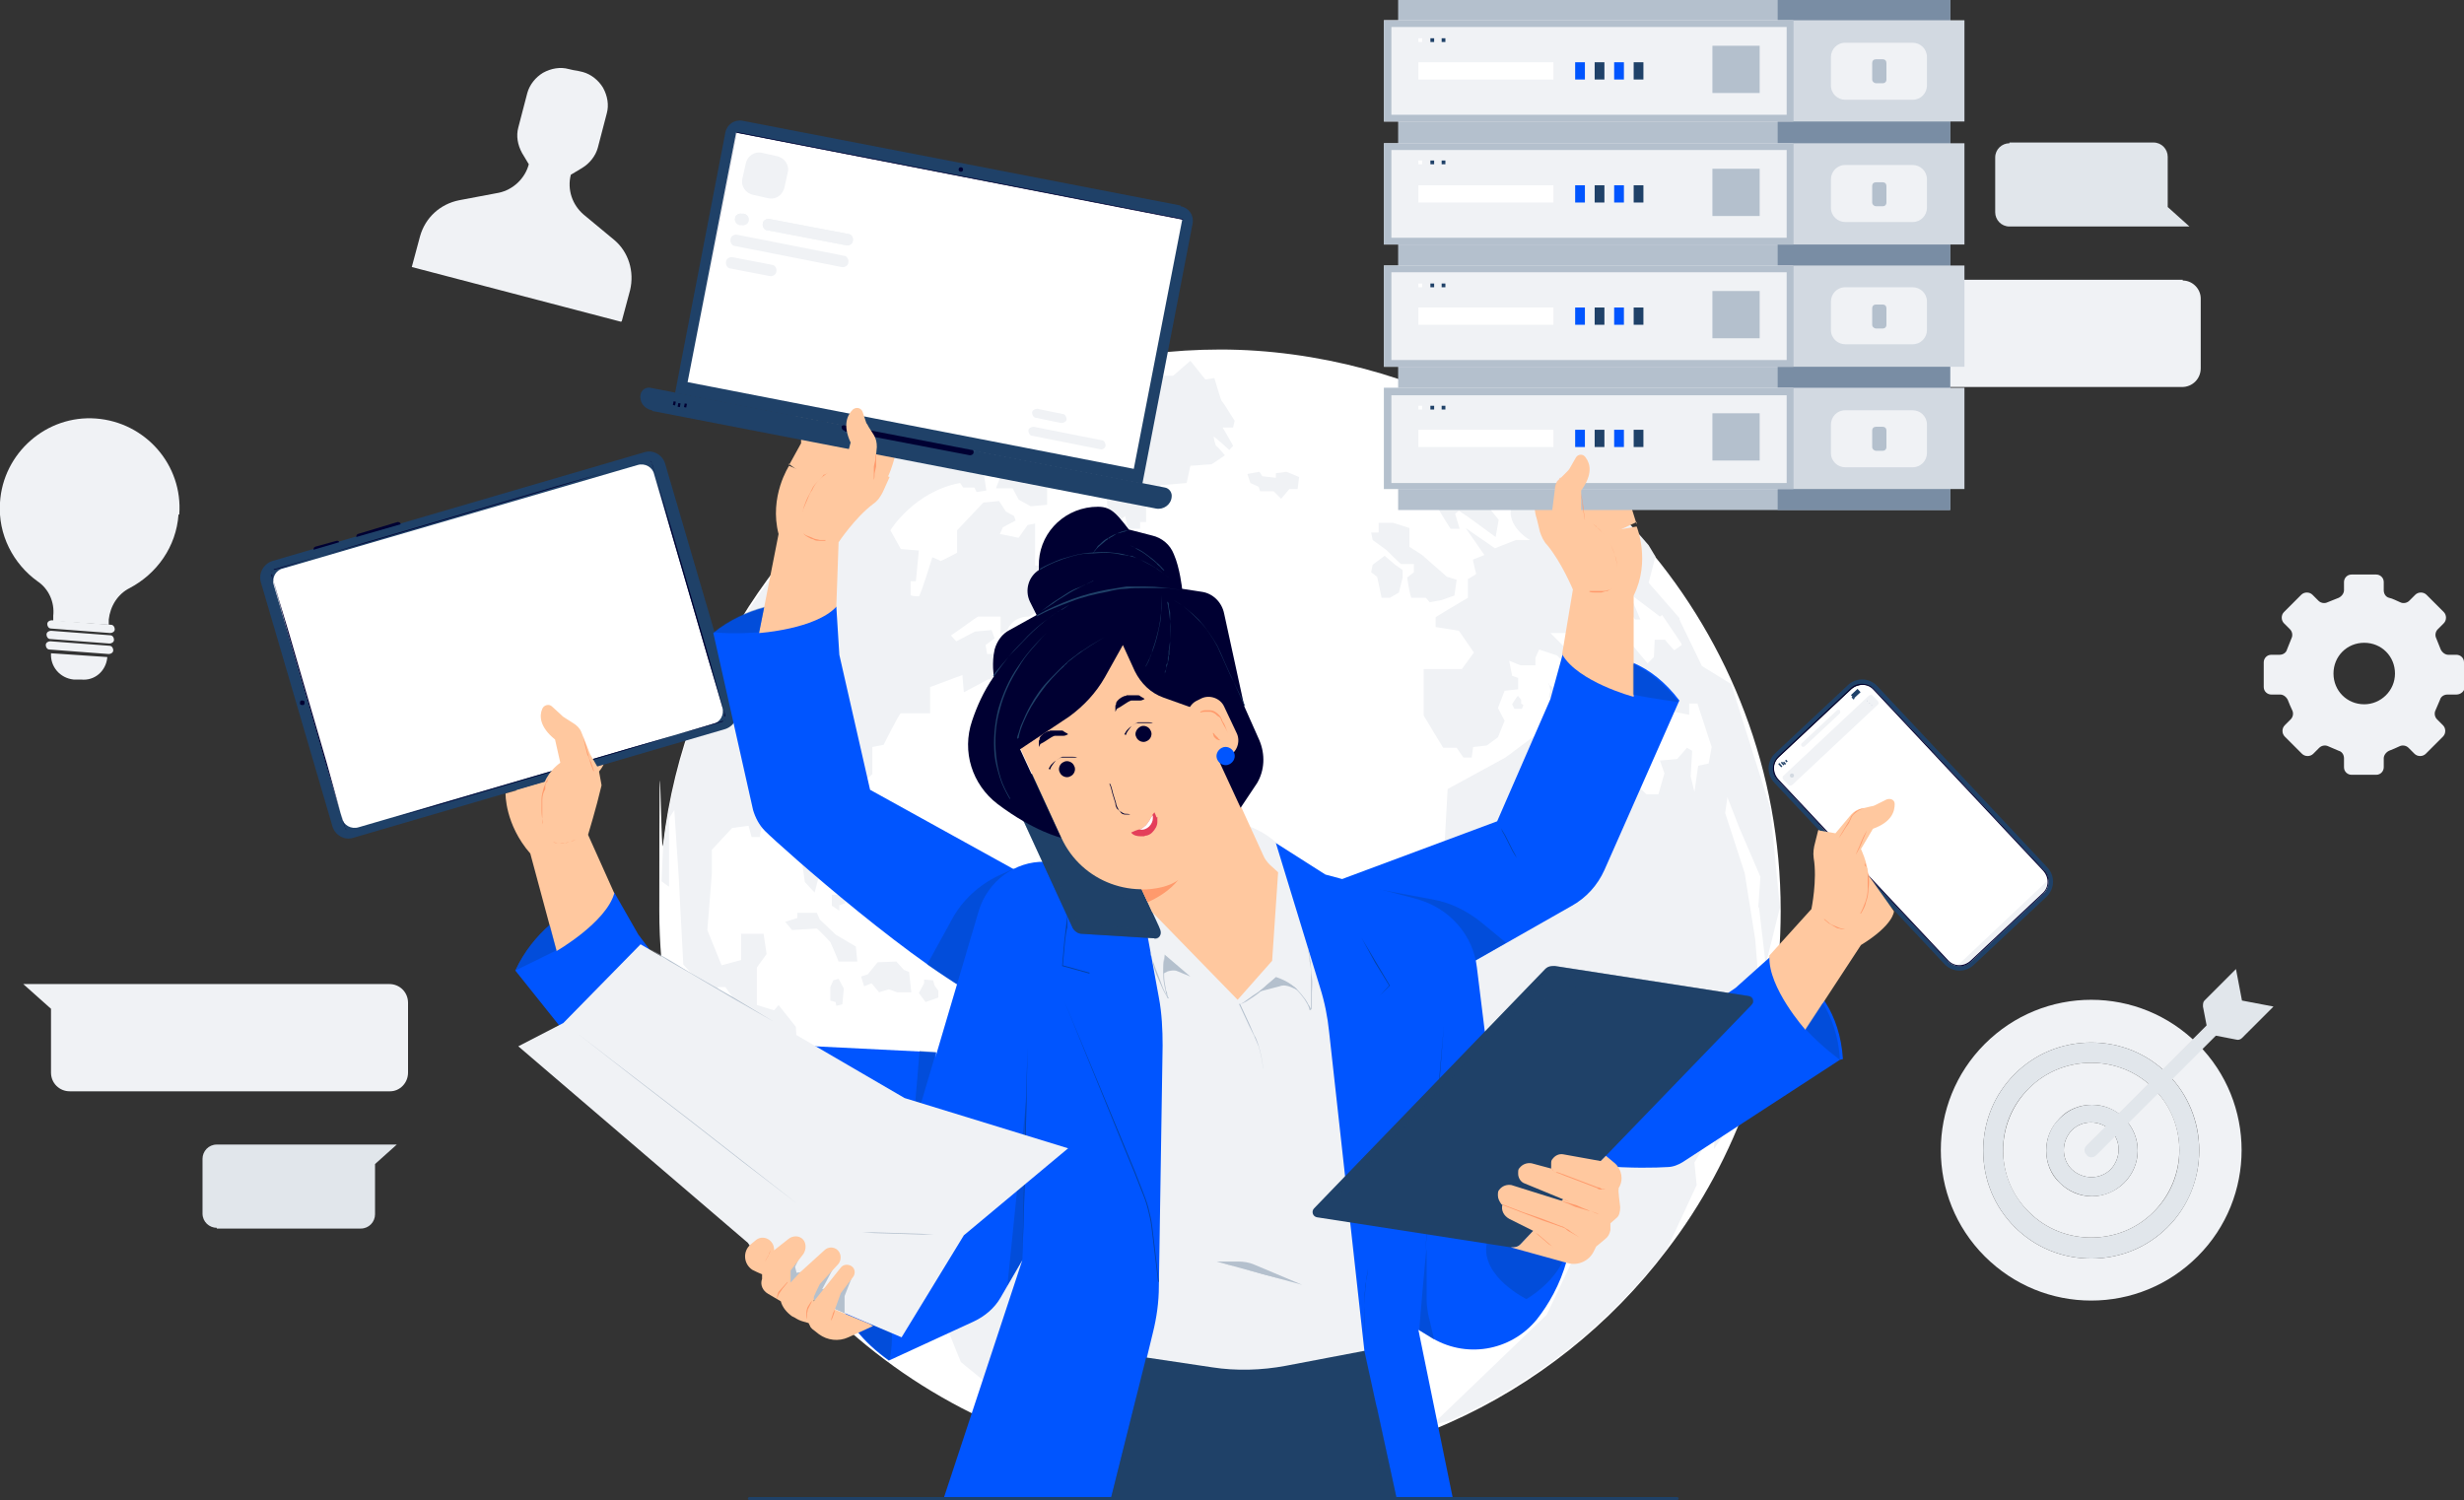 <?xml version="1.0" encoding="UTF-8"?>
<svg id="Calque_1" xmlns="http://www.w3.org/2000/svg" version="1.1" viewBox="0 0 328.5 200">
  <rect x="0" y="0" width="328.5" height="200" fill="#333333" stroke="none"/>
  <!-- Generator: Adobe Illustrator 29.4.0, SVG Export Plug-In . SVG Version: 2.1.0 Build 152)  -->
  <defs>
    <style>
      .st0 {
        fill: #000032;
      }

      .st1 {
        fill: #f0f2f5;
      }

      .st2 {
        fill: #ff9a6c;
      }

      .st3 {
        fill: #fff;
      }

      .st4 {
        opacity: .4;
      }

      .st5 {
        fill: #05f;
      }

      .st6 {
        fill: #ffc89f;
      }

      .st7 {
        fill: #1f4168;
      }

      .st8 {
        fill: #0542a3;
      }

      .st9 {
        fill: #798da4;
      }

      .st10 {
        fill: #e43f5a;
      }

      .st11 {
        fill: #d2d9e1;
      }

      .st12 {
        fill: #b4c0cd;
      }

      .st13 {
        fill: #e1e6eb;
      }
    </style>
  </defs>
  <g id="BACK">
    <g>
      <g>
        <path class="st3" d="M237.4,121.5c0,7.9-1.2,15.5-3.5,22.7-.2.7-.5,1.4-.7,2.1-2.6,7.4-6.3,14.3-11,20.4-7.5,9.9-17.5,17.9-29,23-9.3,4.2-19.7,6.5-30.5,6.5s-6.7-.2-9.9-.7c-3-.4-5.9-1-8.8-1.7h0c-32.2-8.3-56.1-37.6-56.1-72.4s.2-5.9.5-8.8h0c2.9-24.7,17.9-45.8,38.9-57.1,10.5-5.7,22.6-8.9,35.4-8.9s26.1,3.6,37,9.8h0c7.5,4.3,14.2,9.8,19.7,16.3h0c11.2,13.1,18,30.1,18,48.7Z"/>
        <g>
          <path class="st1" d="M163,171.9v1.9l-3.5,3v7l-.8.5-.3,2.6h-3.2c-.1,0-2.6,1.8-2.6,1.8l1.5,1v.9h-.7v.8c0,0-.7.3-.7.3l.2,2.6-1.6-.3-.6-.8h-1.2v1s1.9.6,2.5.7c.5,0,.7.6.8.8-3-.4-5.9-1-8.8-1.7h0l-1.8-.9-14.1-11.5-1.9-4.7-11.9-12.3v-3.9l-1.2-1.2-.7-11.2-1.1-.8-.4-1.3-.2,1.3-1.4.8-3.3-3.1-3.3-5.3-6-8.3h-1l.2,1.3-.7.3-4.1-4.6-.6-11.4-.6-9.2-.7,1.1v9.1c-.1,0-1-.7-1-.7l.2-4.5h0c2.9-24.7,17.9-45.8,38.9-57.1l.4.4,3.4-2.2h3.4c0,.1,1.6-1.4,1.6-1.4,0,0,3.2,1.2,3.3,1.2s-3,.2-3,.2l-2.8,2.2-1.1-.5-2.7,3-3,.2v.7s3,.5,3,.5l2.9-1.5-.5,1.7.7.2,1.3-.9,1.5-2.5,2.9-.6,2.8.2v2c-.1,0,1.4.3,1.4.3v1.5s-1.1.1-1.1.1l1.9,2v.8l-1,.2v1.1c-.1,0-1.8,0-1.8,0v-1.2s-1.2,0-1.2,0v3.7s-2.2.2-2.2.2l-1.6-.9-.8-1.5h-2.2c0-.1.6-1.6.6-1.6h2.2s2.6-1.5,2.6-1.5v-1s-2.2,1.2-2.2,1.2l1.5-2.4h-2.2l-1.2,2.3-1.8.8-.9-.8-.8.5.6.8.3,2-1.3.2-.3-.6h-1.5s-.4-.6-.4-.6c-6.1,1.1-9.3,6.3-9.3,6.3l1.4,2.5,2.4.2-.4,4.1h-.7c0,.1,0,1.6,0,1.8s.9.2,1.1.2,1.8-5.2,1.8-5.2c0,0,1,.4,1.1.5.1,0,2.2-1.1,2.2-1.1v-3s3.5-3.7,3.5-3.7l2.1-.2.9,1.4,1.1.6.2.6-1.7.9-.4.9,2.5.5,1.2-1.7,1-.2v5.6c-.1,0,1.4,0,1.5,0s2.2,2.6,2.2,2.6l.4,1-2,3.2,2.6,2.2-.3,2.7-2.6-.9-3,.4c0-2,2.4-4.5,2.4-4.5v-1.1l-2,1.2c-2.3,0-2.9,1.8-2.9,1.8l-.9.5v-2.3c.1,0-2.9,0-3,0s-3.5,2.5-3.6,2.5c-.1,0,.7.8.7.8l2.5-1.3,2.2-.2.4,1.1-1.2.9.2,1.2h1.5l.3,1,1.9-.5-.2,2.3-3.4.6-3.2,1.7-.2-2.3-4.3,1.6v3.5h-3.9c-.2,0-2.3,4.2-2.3,4.2l-1.5.3v3.6l-7.2,6.9.3,5.9-.8,3-1.3-1.4-.8-5.6-1.1-.2-.2-1.7s-3.4.3-3.6.3-.3,1.2-.3,1.2h-1.1s-.4-1.5-.4-1.5l-2.2.3-2.7,2.9v3.2s-.6,7.5-.6,7.5l1.9,4.7,2.6-.7v-3.5h3l.4,2.7-1.3,1.8v5l2.3.7.6-.7,2.3,2.9.4,6.6,1,2.2.7.3,1.1-1.5,1.8-.3,1.4,2.9h1c0-.1-.2-1.4-.2-1.4l3.2-4.4h1.5v2.4c.1,0-.4.2-.4.2v2.1l.9.6.8-3.5,1.3-.6,1.1,2.3,1.9-.3,1.6,1.8.8-1.8h1.3c0-.1,1.5,1.6,1.5,1.6h.8c0,0,0-1.4,0-1.4l.7-.5.3,2.7-.9.2v1.1s2.1.3,2.2.3,2.8,3.6,2.8,3.6h4.4l6,7.5-2.9,2.3v1l2.6-1.8h1.7l-1.7,3.4,1.6.5.9-2.7s1.8.1,2,0,3.5,2,3.7,2,4.3.4,4.3.4l.2,1.4,2.5,1.3c5.1,1.2,2.2,4.8,2.2,4.8Z"/>
          <path class="st1" d="M154.5,67.1h-1.7v2.5h-.8v.9h-1.6l-.4-1.7-.6.5h-.7s-1.1-1.9-1.1-1.9c0,0,0-1.4,0-1.4s.6-1.1.6-1.1l-1.3-.4v-1.5l1.4-.7.6-1.6-1.1-.3,1-2.7,1.2-.2-.2-2.3h-1.4c0-.1-.4-.6-.4-.6l-1.3-.2.6-1.2,3.9-.9,2.9-2.2h2.3l2.3-2,2,2.5,1.2-.2s.9,3.1,1,3.1,1.7,2.6,1.7,2.6l-.2.9h-1.4s1.5,2.5,1.4,2.5-.5.5-.5.5c0,0-2.1-1.9-2.1-1.8s.2,1.2.4,1.3c.2.1,1.1,1.2,1.1,1.2,0,0-1.7,1.2-1.8,1.2s-2.8.2-2.8.2l-.5,2.3-3.6.3-.2,2.4Z"/>
          <path class="st1" d="M104.7,122.9l1.6-.5s0-.7,0-.7,2.6,0,2.6,0l.4.9,2.1,2,2.7,1.6.2,2h-2.5c0-.1-1.1-2.6-1.1-2.6,0,0-1.7-1.8-1.8-1.8,0,0-3.3.2-3.3.2l-1-1.2Z"/>
          <path class="st1" d="M110.9,120.8s0-1.5,0-1.5h1.8v1.1c.1,0-.8.3-.8.3v.7c-.1,0-.9-.6-.9-.6Z"/>
          <polygon class="st1" points="110.7 133.4 111.4 133.6 111.5 134.1 112.3 133.9 112.5 131.8 111.8 130.5 111.1 130.7 110.7 131.6 110.7 133.4"/>
          <polygon class="st1" points="114.8 130.2 115.7 129.9 117 128.3 119.5 128.2 120.5 129.3 121.2 129.6 121.5 132.3 119.6 132.3 118.5 131.9 117.2 132.3 116.2 131.1 115.2 131.5 114.8 130.2"/>
          <polygon class="st1" points="123.2 131.1 123.2 130.6 124.4 130.7 124.6 131.4 125.1 132.1 125.1 133 123.4 133.6 122.5 132.4 123.2 131.1"/>
          <path class="st1" d="M234.4,121.1l.3-4.2-2.8-6.5-1.6-4.1-.3,2.1,2.6,8,1.4,8.8.7,8.6-.7,10.3c-.2.7-.5,1.4-.7,2.1l-4.8,7,.2-3.2.5-3.2-1.7,4.1v1.3c.1,0-1.6,2.8-1.6,2.8l.3,3-3.9,8.4c-7.5,9.9-17.5,17.9-29,23l-2.4.6,15.3-14.7s5.2-10.9,5.2-11.1v-8.1l3.2-5.2-.4-2.3-.9-.6-2.5,2.8-1.5-2.6-.6-2.6-2,.5-2.3,3.9-2.6.4h-4c0-.1-1.6,2.3-1.6,2.3h-.9s-3.2-4.5-3.2-4.5l-.5-2.6-5.7-4.5-.2-5.3,1.6-2.1-.4-4.5-1.2-1.1.5-5.3,3.9-8.3,2.5-2.1.4-7.2,7.7-4.2,5.9-4.4h4.6l1.7,2.6-1.2,2,2.5,2.1h2.6s2.7,2.6,2.7,2.6h1.6s.8-2.8.8-2.8l-.6-1.7,2.3-.2,1.3-1.5.7.4-.2,3.4.5,2.1.5-3.5,1.4-.3.4-2.2-1.9-5.8h-1.1v1.5s-2-.4-2-.4l-1.3-1.6-1.9-1.7-1-2.5h0s0,0,0,0c.1-.1.5-.5.9-.9h0c0,0,0,0,0,0h0c.3-.3.6-.6.6-.6,0-.1.1-2.3.1-2.3h1.4c0,.1,1.2,1.4,1.2,1.4l1-.7-.4-3.6,3.1,6.4,3.9,2.4,5.2,16.5,1.3,13.3-1.9,7.6-.9-7.7Z"/>
          <path class="st1" d="M221.3,82.2l-4.1-3.1,1.5,3.5h-.7l-2.2-2.9.5,2.4.9,3.4,2.5,3h0s0,0,0,0l-.8.8h0c0,0,0,0,0,0h0s-1,0-1,0v1.6l1.8,1.7v4.1l-.9.2-1.2-3.9-2.9-3.2-.4-1.8-4.9-3.6h-2.7l2.8,2.8,4.4,2.7,1,3.1.6.9-.3.7-3.6-3.1-4-4.1-2.4-.8-.5,1.1v1h-2l-1.5-.6.4,2,.8.3v1.5c0,0-1.8.2-1.8.2l-.9,2.3.9,1.7-.9,2.2-1.5,1.1-1.8.2-.2,1.4h-1.1l-.9-1.3h-1.8s-2.6-4.3-2.6-4.3v-6.2h5.1c0,0,1.6-2.2,1.6-2.2l-2-2.9-3.1-.5v-1.3c-.1,0,4.3-2.6,4.3-2.6v-2.5c0,0,1.1-.6,1.1-.7s-.5-1.8-.4-1.9c0,0,1.5-.6,1.5-.6l-2.5-3.6,3.9,2.7,2.8-1.1s2,0,1.9,0-3.8-2.2-2.2-5.2l-.9-.4s.8-.9.9-1-.8-1.2-.8-1.2l-2.1.5v1.1s-.8-.2-.8-.3-3.2-3.9-3.2-3.9l-2.4-2.2v1.4c0,0,2,2.2,2,2.2v1.2c0,0,2.1,1.1,2.1,1.1l3.2,4-.4,2.3-3.7-2.7-1.2-.8-.5.4.6,2h-1.2c0,.1-4.8-7.8-4.8-7.8l-3.6-7.4,5.2,1.2h2.8c0,0,2.5,2.5,2.5,2.5l2.3.4-5-5.1,7.3,2.1h0c7.5,4.3,14.2,9.8,19.7,16.3h0l.9,1.5-.9,3.5,4.1,4.7.4,3.6-2.7-4Z"/>
          <polygon class="st1" points="211.1 94.4 213.3 94.4 213.9 95.3 214.5 95.7 214.5 97.1 213.5 97.1 213.1 95.9 211.6 95.3 211.1 94.4"/>
          <path class="st1" d="M206.4,91.2l1.2.9.8.2v1.7c0,0-1.3.1-1.3.1,0,0,0-.9,0-.9s-.6-.2-.6-.2l.2-1-.2-.9Z"/>
          <path class="st1" d="M202.8,93.3v.5l.3.2-.2.5h-1l-.3-.6s.7-1.2.8-1.1c0,0,.4.5.4.5Z"/>
          <path class="st1" d="M193.9,79.4l.3-2.1-1.3-.4-3.3-2.9-1.7-1.1v-2.5l-2.2-.7h-1.9v1.3h-1l.2,1,1.8,1.3s1.9,1.9,2,1.9,1.7,0,1.7,0v1.1l-.9.7s.4,2.7.6,2.7h1.9l.5.6,1.6-.3,1.7-.6Z"/>
          <polygon class="st1" points="186 75.3 187 76 187 77 186.5 79 185.3 79.7 184.2 79.7 183.6 76.9 182.8 76.3 183 75.3 184.6 74.1 186 75.3"/>
          <polygon class="st1" points="170.8 66.5 171.9 65.2 173 65.2 173.2 63.6 171.5 62.9 170.1 63.1 170.1 63.7 168.3 63.5 167.9 62.9 166.3 63.2 166.7 64.4 167.8 64.9 168 65.5 169.8 65.5 170.8 66.5"/>
          <polygon class="st1" points="142.2 55.4 140.5 55.4 140.5 54.9 138.8 55.2 139.6 54.2 141.9 52.4 143.1 51.1 143.8 51.6 142.4 53.2 141.3 53.9 142.8 54.3 142.2 55.4"/>
        </g>
      </g>
      <g>
        <g>
          <path class="st1" d="M291,37.3h-42.7c-1.4,0-2.5,1.1-2.5,2.5v8.5l-3.7,3.3h48.8c1.4,0,2.5-1.1,2.5-2.5v-9.3c0-1.3-1.1-2.4-2.4-2.4Z"/>
          <path class="st13" d="M267.9,19h19.2c1.1,0,1.9.9,1.9,1.9v6.7l2.9,2.6h-24c-1.1,0-1.9-.9-1.9-1.9v-7.3c0-1.1.9-1.9,1.9-1.9Z"/>
        </g>
        <g>
          <path class="st1" d="M52,145.5H9.3c-1.4,0-2.5-1.1-2.5-2.5v-8.5l-3.7-3.3h48.8c1.4,0,2.5,1.1,2.5,2.5v9.3c0,1.4-1.1,2.5-2.4,2.5Z"/>
          <path class="st13" d="M28.9,163.8h19.2c1.1,0,1.9-.9,1.9-1.9v-6.7l2.9-2.6h-24c-1.1,0-1.9.9-1.9,1.9v7.3c0,1.1.9,1.9,1.9,1.9Z"/>
        </g>
        <g>
          <g>
            <path class="st1" d="M293,139.2c-3.9-3.9-9-5.9-14.2-5.9s-10.3,2-14.2,5.9c-7.8,7.8-7.8,20.5,0,28.3,3.9,3.9,9,5.9,14.2,5.9s10.3-2,14.2-5.9c7.8-7.8,7.8-20.5,0-28.3ZM289,163.6c-2.7,2.7-6.3,4.2-10.2,4.2s-7.5-1.5-10.2-4.2c-2.7-2.7-4.2-6.3-4.2-10.2s1.5-7.5,4.2-10.2c2.7-2.7,6.3-4.2,10.2-4.2s7.5,1.5,10.2,4.2c2.7,2.7,4.2,6.3,4.2,10.2,0,3.8-1.5,7.5-4.2,10.2Z"/>
            <path class="st13" d="M289,143.2c-2.7-2.7-6.3-4.2-10.2-4.2s-7.5,1.5-10.2,4.2c-2.7,2.7-4.2,6.3-4.2,10.2s1.5,7.5,4.2,10.2c2.7,2.7,6.3,4.2,10.2,4.2s7.5-1.5,10.2-4.2c2.7-2.7,4.2-6.3,4.2-10.2,0-3.8-1.5-7.5-4.2-10.2ZM287.1,161.6c-2.3,2.3-5.3,3.4-8.3,3.4s-6-1.1-8.3-3.4c-4.6-4.6-4.6-12,0-16.5,2.3-2.3,5.3-3.4,8.3-3.4s6,1.1,8.3,3.4c4.6,4.6,4.6,12,0,16.5Z"/>
            <path class="st1" d="M281.4,155.9c-1.4,1.4-3.7,1.4-5.2,0-1.4-1.4-1.4-3.7,0-5.2,1.4-1.4,3.7-1.4,5.2,0,1.4,1.4,1.4,3.7,0,5.2Z"/>
            <path class="st1" d="M287.1,145.1c-2.3-2.3-5.3-3.4-8.3-3.4s-6,1.1-8.3,3.4c-4.6,4.6-4.6,12,0,16.5,2.3,2.3,5.3,3.4,8.3,3.4s6-1.1,8.3-3.4c4.6-4.6,4.6-12,0-16.5ZM283.2,157.7c-1.1,1.1-2.7,1.8-4.3,1.8s-3.1-.6-4.3-1.8c-1.2-1.1-1.8-2.7-1.8-4.3s.6-3.1,1.8-4.3c1.1-1.2,2.7-1.8,4.3-1.8s3.1.6,4.3,1.8c2.4,2.4,2.4,6.2,0,8.6Z"/>
            <path class="st13" d="M283.2,149.1c-1.1-1.2-2.7-1.8-4.3-1.8s-3.1.6-4.3,1.8c-1.2,1.1-1.8,2.7-1.8,4.3s.6,3.1,1.8,4.3c1.1,1.1,2.7,1.8,4.3,1.8s3.1-.6,4.3-1.8c2.4-2.4,2.4-6.2,0-8.6ZM281.4,155.9c-1.4,1.4-3.7,1.4-5.2,0-1.4-1.4-1.4-3.7,0-5.2,1.4-1.4,3.7-1.4,5.2,0,1.4,1.4,1.4,3.7,0,5.2Z"/>
          </g>
          <path class="st13" d="M278.9,154.3c-.2,0-.5,0-.7-.3-.4-.4-.4-.9,0-1.3l18.6-18.6c.4-.4.9-.4,1.3,0s.4.9,0,1.3l-18.6,18.6c-.2.2-.4.3-.7.3Z"/>
          <path class="st13" d="M303.1,134.2l-4.2,4.2c-.2.2-.5.3-.8.2l-3.1-.6c-.4,0-.6-.4-.7-.7l-.6-3.1c0-.3,0-.6.2-.8l4.2-4.2.8,4.2,4.2.8Z"/>
        </g>
        <g>
          <path class="st1" d="M14.3,87.6l-7.5-.5h0c-.1,1.8,1.2,3.3,3,3.5h1c1.8.2,3.3-1.1,3.5-2.9h0Z"/>
          <path class="st1" d="M14.7,84.4l-7.9-.6c-.3,0-.5-.3-.5-.6h0c0-.3.3-.5.6-.5l7.9.6c.3,0,.5.3.5.6h0c0,.3-.3.5-.6.5Z"/>
          <path class="st1" d="M14.6,85.8l-7.9-.6c-.3,0-.5-.3-.5-.6h0c0-.3.3-.5.6-.5l7.9.6c.3,0,.5.3.5.6h0c0,.3-.3.5-.6.5Z"/>
          <path class="st1" d="M14.5,87.2l-7.9-.6c-.3,0-.5-.3-.5-.6h0c0-.3.3-.5.6-.5l7.9.6c.3,0,.5.3.5.6h0c0,.3-.3.5-.6.5Z"/>
          <path class="st1" d="M23.9,68.6c.5-6.6-4.5-12.3-11.1-12.8-6.6-.5-12.4,4.6-12.8,11.2-.3,4.3,1.8,8.2,5,10.5,1.5,1,2.3,2.8,2.1,4.6v.7s7.4.5,7.4.5v-.7c.2-1.8,1.2-3.4,2.8-4.2,3.6-1.9,6.2-5.5,6.5-9.8Z"/>
        </g>
        <path class="st1" d="M328.5,91.5v-3.2c0-.6-.5-1-1-1h-1.1c-.4,0-.8-.3-1-.7-.2-.5-.4-1-.6-1.5-.2-.4-.1-.9.2-1.2l.8-.8c.4-.4.4-1.1,0-1.5l-2.3-2.3c-.4-.4-1.1-.4-1.5,0l-.8.8c-.3.3-.8.4-1.2.2-.5-.2-1-.5-1.5-.6-.4-.1-.7-.5-.7-1v-1.1c0-.6-.5-1-1-1h-3.3c-.6,0-1,.5-1,1v1.1c0,.4-.3.8-.7,1-.5.2-1,.4-1.5.6-.4.2-.9.1-1.2-.2l-.8-.8c-.4-.4-1.1-.4-1.5,0l-2.3,2.3c-.4.4-.4,1.1,0,1.5l.8.8c.3.3.4.8.2,1.2-.2.5-.4,1-.6,1.5-.1.4-.5.7-1,.7h-1.1c-.6,0-1,.5-1,1v3.3c0,.6.5,1,1,1h1.2c.4,0,.8.3,1,.7.2.5.4,1,.6,1.4.2.4.1.9-.2,1.2l-.8.8c-.4.4-.4,1.1,0,1.5l2.3,2.3c.4.4,1.1.4,1.5,0l.8-.8c.3-.3.8-.4,1.2-.2.5.2.9.4,1.4.6.4.1.7.5.7,1v1.2c0,.6.5,1,1,1h3.3c.6,0,1-.5,1-1v-1.2c0-.4.3-.8.7-1,.5-.2,1-.4,1.4-.6.4-.2.9-.1,1.2.2l.8.8c.4.4,1.1.4,1.5,0l2.3-2.3c.4-.4.4-1.1,0-1.5l-.8-.8c-.3-.3-.4-.8-.2-1.2.2-.5.4-.9.6-1.4.1-.4.5-.7,1-.7h1.2c.6,0,1.1-.5,1.1-1ZM315.2,93.9c-2.3,0-4.1-1.8-4.1-4.1s1.8-4.1,4.1-4.1,4.1,1.8,4.1,4.1-1.9,4.1-4.1,4.1Z"/>
        <path class="st1" d="M82.9,42.8l1.1-4.1c.6-2.5-.2-5.1-2.1-6.7l-4.1-3.4c-1.5-1.3-2.2-3.3-1.7-5.3h0l1.5-.9c1-.6,1.8-1.6,2.1-2.7l1.2-4.6c.3-1.1.1-2.3-.5-3.4h0c-.6-1-1.6-1.8-2.7-2.1l-1.3-.3.7.2-1.3-.3c-1.1-.3-2.3-.1-3.4.5h0c-1,.6-1.8,1.6-2.1,2.7l-1.2,4.6c-.3,1.1-.1,2.3.5,3.4l.9,1.5h0c-.5,1.9-2.1,3.4-4,3.8l-5.3,1c-2.5.5-4.5,2.3-5.2,4.8l-1.1,4.1,27.9,7.3Z"/>
      </g>
    </g>
  </g>
  <g id="ARMS">
    <g>
      <g>
        <g>
          <path class="st5" d="M245.3,141.3l-20.9,13.6c-.6.4-1.4.7-2.1.7-3.2.2-12.6.3-24-2.7,0,0-10.3-8.9-7.6-17l25,5.7,6.4-3.5c.3-.2.7-.3,1.1-.3h1.1c0-.1.3-.8.3-.8.2-.6.6-1.1,1.1-1.4l5.7-3.9,4.8-4.3s4.3,1.6,7.2,6.3c1.2,1.9,2.1,4.4,2.3,7.5Z"/>
          <path class="st6" d="M253.4,118.4l.9-3.2,1.7-1.7s2.3,0,2.6-1.2c.3-1.2-2.6-1.5-2.6-1.5l-2,.8-1.5.9,2.3-3.1,2.3-1.2s2.4.5,3-1.4c.1-.4-.2-.8-.6-.8h-3.6c0-.1-3.1,1.3-3.1,1.3l2.2-2s2.8-.8,3.2-2.4c.1-.5-.3-1.1-.9-.9l-4,1.3-2.4,1.6-2.2,2.1h-.7s2.1-4,2.1-4c0,0,1.4-1.3,1.5-2.5.1-.8-.9-1.3-1.4-.7l-3.1,3.2s-3.2,3.8-4.5,7.1c-1.3,3.4,5.1,7.5,5.1,7.5l5.5.8Z"/>
          <g>
            <g>
              <g>
                <path class="st3" d="M249.9,91.9l22.6,24.1c.1.1.2.2.3.4.2.3.3.6.3.9,0,.7-.2,1.4-.7,1.9l-9.6,9c-.5.5-1.3.7-2,.6-.3,0-.6-.2-.9-.4-.1,0-.2-.2-.3-.3l-22.6-24.1h0q0,0,0,0c-.8-.9-.7-2.3.2-3.1l9.6-9c.9-.8,2.3-.8,3.1,0t0,0s0,0,0,0Z"/>
                <g>
                  <path class="st1" d="M250.3,94l-11.3,10.6c-.2.2-.5.2-.6,0l-.6-.6c-.2-.2-.2-.5,0-.6l11.3-10.6c.2-.2.5-.2.6,0l.6.6c.2.2.2.5,0,.6Z"/>
                  <path class="st1" d="M273.2,117.3c0,.7-.2,1.4-.7,1.9l-9.6,9c-.5.5-1.3.7-2,.6l12.3-11.6Z"/>
                </g>
                <path class="st7" d="M246.7,91.8c.9-.9,2.4-.8,3.2.1l22.6,24.1c.9.9.8,2.4-.1,3.2l-9.6,9c-.9.9-2.4.8-3.2-.1l-22.6-24.1c-.9-.9-.8-2.4.1-3.2l9.6-9M246.3,91.4l-9.6,9c-1.2,1.1-1.2,2.9-.1,4l22.6,24.1c1.1,1.2,2.9,1.2,4,.1l9.6-9c1.2-1.1,1.2-2.9.1-4l-22.6-24.1c-1.1-1.2-2.9-1.2-4-.1h0Z"/>
                <path class="st0" d="M246.8,91.9c.9-.8,2.2-.8,3,.1l22.6,24.1c.8.9.8,2.2-.1,3l-9.6,9c-.9.8-2.2.8-3-.1l-22.6-24.1c-.8-.9-.8-2.2.1-3l9.6-9M246.7,91.8l-9.6,9c-.9.9-1,2.3-.1,3.2l22.6,24.1c.9.9,2.3,1,3.2.1l9.6-9c.9-.9,1-2.3.1-3.2l-22.6-24.1c-.8-.9-2.3-1-3.2-.1h0Z"/>
              </g>
              <g>
                <rect class="st7" x="246.9" y="92.3" width="1.2" height=".6" transform="translate(3.6 194.4) rotate(-43.2)"/>
                <rect class="st7" x="246.9" y="93" width=".2" height=".4" transform="translate(3.2 194.2) rotate(-43.2)"/>
              </g>
              <g>
                <rect class="st7" x="238.1" y="101.4" width=".2" height=".3" transform="translate(-5 190.5) rotate(-43.2)"/>
                <rect class="st7" x="237.8" y="101.6" width=".2" height=".4" transform="translate(-5.2 190.4) rotate(-43.2)"/>
                <rect class="st7" x="237.6" y="101.7" width=".2" height=".5" transform="translate(-5.4 190.2) rotate(-43.2)"/>
                <rect class="st7" x="237.3" y="101.8" width=".2" height=".6" transform="translate(-5.6 190.1) rotate(-43.2)"/>
              </g>
              <path class="st1" d="M245.3,95.1l-4.7,4.4c-.1.1-.3.1-.4,0h0c-.1-.1-.1-.3,0-.4l4.7-4.4c.1-.1.3-.1.4,0h0c.1.1,0,.3,0,.4Z"/>
              <g>
                <path class="st11" d="M249,93.4s0,0,0,.1c0,0,0,0-.1,0s0,0,0-.1c0,0,0,0,.1,0Z"/>
                <path class="st11" d="M249.3,93.7s0,0,0,.1c0,0,0,0-.1,0s0,0,0-.1c0,0,0,0,.1,0Z"/>
                <path class="st11" d="M249.6,94s0,0,0,.1c0,0,0,0-.1,0s0,0,0-.1c0,0,0,0,.1,0Z"/>
              </g>
              <path class="st11" d="M239.1,103.2c.1.1.1.3,0,.4-.1.1-.3.1-.4,0-.1-.1-.1-.3,0-.4.1-.1.3-.1.4,0Z"/>
              <path class="st7" d="M269.1,121.2l-4,3.7s0,0,0,0,0,0,0,0l4-3.7s0,0,0,0c0,0,0,0,0,0Z"/>
            </g>
            <path class="st6" d="M235.8,127.5l5.7-6.3s.8-3.9.3-6.8c-.1-.7,0-1.4.2-2.1l.4-1.6,2.3.4,2.1-2.5c.4-.4.8-.7,1.4-.8l1.3-.3c.2,0,.4-.1.6-.2l1.4-.7c.5-.2,1.1,0,1.1.6,0,1-.4,2.4-2.9,3.3l-1.6,2.7s.8,1.6,1,3.5l3.4,4.8s0,1.8-4.4,4.5l-7.4,11.3s-5-5.6-4.8-9.8Z"/>
          </g>
          <path class="st2" d="M248,121.8c.3-.5.5-1.1.7-1.6.2-.6.3-1.1.3-1.7,0-.6,0-1.2,0-1.8,0-.6-.2-1.2-.4-1.7v.4c.2.1.2.3.3.4,0,.3.1.6.2.9.1.6.1,1.2,0,1.8,0,.6-.1,1.2-.3,1.7-.1.6-.4,1.1-.7,1.6Z"/>
          <path class="st2" d="M247.4,114c.2-.6.5-1.1.7-1.7.2-.5.5-1.1.8-1.6-.2.6-.5,1.1-.7,1.7-.2.5-.5,1.1-.8,1.6Z"/>
          <path class="st2" d="M243.2,122.5c.2.2.4.3.6.5s.4.3.7.4c.2.1.5.2.7.3s.5.1.8.2c-.3,0-.5,0-.8-.1-.3,0-.5-.2-.7-.3-.2-.1-.5-.3-.7-.4-.2-.2-.4-.3-.6-.5Z"/>
          <path class="st2" d="M248.5,107.8c-.6.1-1.1.5-1.5.9,0,.1-.2.2-.2.4l-.2.4c-.1.3-.3.5-.5.8-.3.5-.6,1-1,1.5-.3.5-.7,1-1,1.5.3-.5.7-1,1-1.5.3-.5.6-1,.9-1.5.2-.3.3-.5.5-.8l.2-.4c0-.1.1-.3.2-.4.2-.2.4-.5.7-.6.3-.2.6-.3.8-.3Z"/>
          <g class="st4">
            <path class="st8" d="M245.3,141.3s-2.4-1.7-4.6-4.1l2.3-3.5c1.2,2,2.1,4.4,2.3,7.5Z"/>
          </g>
        </g>
        <g class="st4">
          <polygon class="st8" points="199.2 147.6 197.9 137.6 199.8 138.1 199.2 147.6"/>
        </g>
        <path class="st8" d="M216.1,143.3c.1.3.3.7.4,1l.4,1,.4,1c.1.3.2.7.4,1-.1-.3-.3-.7-.4-1l-.4-1-.4-1c-.1-.3-.2-.7-.4-1Z"/>
      </g>
      <g>
        <g>
          <path class="st6" d="M68.1,104.9l.2-3.3-1.1-2.1s-2.2-.7-2.1-1.9c.1-1.2,3-.6,3-.6l1.6,1.4,1.1,1.4-1.2-3.7-1.9-1.8s-2.5-.3-2.4-2.2c0-.4.4-.7.8-.6l3.4,1,2.5,2.3-1.4-2.6s-2.4-1.6-2.3-3.3c0-.6.6-.9,1.1-.6l3.4,2.5,1.8,2.3,1.4,2.7.7.2-.8-4.4s-.9-1.6-.7-2.9c.1-.8,1.2-.9,1.6-.2l1.9,4s1.8,4.6,2,8.2-7.2,5.5-7.2,5.5l-5.5-1Z"/>
          <g>
            <path class="st7" d="M96.7,97.2l-49.6,14.5c-1.2.4-2.5-.4-2.8-1.6l-9.5-32.4c-.4-1.2.3-2.5,1.5-2.9l49.6-14.5c1.2-.4,2.5.4,2.8,1.6l9.5,32.4c.4,1.2-.3,2.5-1.5,2.9Z"/>
            <path class="st3" d="M95.1,96.5l-47.3,13.8c-1,.3-2-.3-2.2-1.2l-9.1-31.1c-.3-1,.3-2,1.2-2.2l47.3-13.8c1-.3,2,.3,2.2,1.2l9.1,31.1c.3,1-.3,2-1.2,2.2Z"/>
            <path class="st0" d="M40.6,93.6c0,.2,0,.4-.2.4-.2,0-.4,0-.4-.2,0-.2,0-.4.2-.4.2,0,.4,0,.4.2Z"/>
            <path class="st0" d="M45.2,72.3h0l-3.4,1h0c0-.1,0-.3.2-.4l2.9-.8c.1,0,.3,0,.3.2Z"/>
            <path class="st0" d="M53.4,69.9h0l-5.9,1.7h0c0-.1,0-.3.2-.4l5.3-1.6c.1,0,.3,0,.4.2Z"/>
            <path class="st0" d="M96.4,96.1l-6.3,1.9-6.3,1.9-12.6,3.7-12.6,3.7-6.3,1.8-3.2.9-1.6.5-.8.2c0,0-.1,0-.2,0s-.1,0-.2,0c-.1,0-.2-.2-.3-.3,0,.1.1.2.3.3,0,0,.1,0,.2,0,0,0,.1,0,.2,0l.8-.2,1.6-.5,3.2-.9,6.3-1.9,12.6-3.7,12.6-3.7,6.3-1.8,6.3-1.8Z"/>
            <path class="st0" d="M86.9,61.8l1.3,4.3,1.3,4.3,2.5,8.6,2.5,8.6,1.2,4.3.6,2.2.3,1.1v.3c0,0,.1,0,.1.1h0c0,.2,0,.2,0,.3,0,0,0,0,0,0,0,0,0,0,0,0,0,0-.1.1-.2.1,0,0,.2,0,.2-.1,0,0,0,0,0,0,0,0,0,0,0,0,0,0,0,0,0-.1,0,0,0,0,0-.1,0,0,0,0,0-.1v-.3c0,0-.4-1.1-.4-1.1l-.6-2.1-1.3-4.3-2.5-8.6-2.5-8.6-1.2-4.3-1.2-4.3Z"/>
            <path class="st0" d="M36.5,76l6.3-1.9,6.3-1.9,12.6-3.7,12.6-3.7,6.3-1.8,3.2-.9,1.6-.5.8-.2c0,0,.1,0,.2,0s.1,0,.2,0c.1,0,.2.2.3.3,0-.1-.1-.2-.3-.3,0,0-.1,0-.2,0,0,0-.1,0-.2,0l-.8.2-1.6.5-3.2.9-6.3,1.9-12.6,3.7-12.6,3.7-6.3,1.8-6.3,1.8Z"/>
            <path class="st0" d="M46,110.3l-1.3-4.3-1.3-4.3-2.5-8.6-2.5-8.6-1.2-4.3-.6-2.2-.3-1.1v-.3c0,0-.1,0-.1-.1h0c0-.2,0-.2,0-.3,0,0,0,0,0,0,0,0,0,0,0,0,0,0,.1-.1.2-.1,0,0-.2,0-.2.1,0,0,0,0,0,0,0,0,0,0,0,0,0,0,0,0,0,.1,0,0,0,0,0,.1,0,0,0,0,0,.1v.3c0,0,.4,1.1.4,1.1l.6,2.1,1.3,4.3,2.5,8.6,2.5,8.6,1.2,4.3,1.2,4.3Z"/>
          </g>
          <path class="st5" d="M124.8,140.3c0,8.5-1.1,17.1-1.1,17.1-10,.4-34.3-6.4-37.2-7.3-1.1-.3-2-1-2.7-1.8l-15.1-18.9c1.2-2.6,2.9-4.6,4.6-6.1,4.1-3.5,8.6-4.3,8.6-4.3l3.2,5.6,4.2,5.6c.3.4.5.9.5,1.4v.9s1.1.5,1.1.5c.3.1.5.3.7.5l5,5.4,28.1,1.4Z"/>
          <path class="st6" d="M79.8,102.5l-1.1-1.9-1.2-3c-.2-.5-.6-.9-1.1-1.2l-1.1-.7c-.2-.1-.3-.2-.5-.4l-1.2-1.1c-.4-.4-1.1-.2-1.3.3-.4.9-.4,2.4,1.7,4.1l.7,3.1s-1.4.9-2.1,2.6l-5.2,1.5s-.1,4.1,3.3,8l3.5,13s6.6-3.8,7.7-7.7l-3.5-7.8s1.1-3.6,1.8-6.6"/>
          <path class="st2" d="M72.4,109.7c-.1-.5-.2-1-.2-1.6s0-1.1,0-1.6c0-.5.2-1.1.3-1.5.2-.5.4-1,.7-1.4l-.2.4v.2c0,0-.2.2-.2.2,0,.1-.1.2-.1.4v.4c-.3.5-.4,1-.4,1.5,0,.5,0,1.1,0,1.6,0,.3,0,.5,0,.8,0,.2,0,.5.1.8Z"/>
          <path class="st2" d="M79.1,102.8c-.1-.4-.3-.7-.4-1.1-.1-.4-.2-.8-.4-1.1-.1-.4-.2-.8-.3-1.2-.1-.4-.2-.8-.2-1.2,0,.4.2.8.3,1.2.1.4.2.8.3,1.1.1.4.2.8.4,1.1l.4,1.2Z"/>
          <path class="st2" d="M76.8,111.9c-.2.1-.5.2-.7.3s-.5.1-.8.2-.5,0-.8,0c-.3,0-.5,0-.8-.1.3,0,.5.1.8.1s.5,0,.8,0c.3,0,.5-.1.8-.2.2,0,.5-.2.7-.3Z"/>
          <g class="st4">
            <path class="st8" d="M74.2,126.7l-5.5,2.7c1.2-2.6,2.9-4.6,4.6-6.1l.9,3.4Z"/>
          </g>
        </g>
        <path class="st8" d="M95.7,140.2c-.2.3-.5.6-.7.9l-.7.9-.8.9c-.2.3-.5.6-.8.8.2-.3.5-.6.7-.9l.7-.9.8-.9c.3-.3.5-.6.8-.8Z"/>
        <g class="st4">
          <polygon class="st8" points="124.8 140.3 121.7 150.8 122.6 140.1 124.8 140.3"/>
        </g>
      </g>
      <g>
        <g>
          <path class="st6" d="M218.2,69.9l-1-3.2.5-2.3s1.9-1.3,1.5-2.4c-.4-1.1-3,.1-3,.1l-1.2,1.7-.8,1.6.2-3.9,1.4-2.2s2.3-.9,1.8-2.8c-.1-.4-.6-.6-.9-.4l-3,1.8-1.8,2.8.7-2.9s1.9-2.2,1.4-3.8c-.2-.5-.8-.7-1.3-.3l-2.7,3.3-1.2,2.7-.7,2.9-.6.4-.3-4.5s.5-1.8,0-2.9c-.3-.7-1.4-.6-1.6.2l-.9,4.3s-.6,4.9,0,8.4c.7,3.5,8.4,3.5,8.4,3.5l5.1-2.4Z"/>
          <g>
            <rect class="st12" x="186.4" y="0" width="73.6" height="68"/>
            <rect class="st9" x="237" y="0" width="23" height="68"/>
            <g>
              <g>
                <g>
                  <rect class="st1" x="184.5" y="51.7" width="54.6" height="13.5"/>
                  <rect class="st11" x="239.1" y="51.7" width="22.8" height="13.5"/>
                  <path class="st12" d="M238.2,52.7v11.7h-52.7v-11.7h52.7M239.1,51.7h-54.6v13.5h54.6v-13.5h0Z"/>
                  <g>
                    <g>
                      <rect class="st3" x="189.1" y="57.3" width="18" height="2.3"/>
                      <rect class="st7" x="217.8" y="57.3" width="1.3" height="2.3"/>
                      <rect class="st5" x="215.2" y="57.3" width="1.3" height="2.3"/>
                      <rect class="st7" x="212.6" y="57.3" width="1.3" height="2.3"/>
                      <rect class="st5" x="210" y="57.3" width="1.3" height="2.3"/>
                    </g>
                    <rect class="st12" x="228.3" y="55.1" width="6.3" height="6.3"/>
                  </g>
                  <g>
                    <rect class="st3" x="189.1" y="54.1" width=".5" height=".5"/>
                    <rect class="st7" x="190.7" y="54.1" width=".5" height=".5"/>
                    <rect class="st7" x="192.2" y="54.1" width=".5" height=".5"/>
                  </g>
                </g>
                <g>
                  <rect class="st1" x="184.5" y="35.4" width="54.6" height="13.5"/>
                  <rect class="st11" x="239.1" y="35.4" width="22.8" height="13.5"/>
                  <path class="st12" d="M238.2,36.3v11.7h-52.7v-11.7h52.7M239.1,35.4h-54.6v13.5h54.6v-13.5h0Z"/>
                  <g>
                    <g>
                      <rect class="st3" x="189.1" y="41" width="18" height="2.3"/>
                      <rect class="st7" x="217.8" y="41" width="1.3" height="2.3"/>
                      <rect class="st5" x="215.2" y="41" width="1.3" height="2.3"/>
                      <rect class="st7" x="212.6" y="41" width="1.3" height="2.3"/>
                      <rect class="st5" x="210" y="41" width="1.3" height="2.3"/>
                    </g>
                    <rect class="st12" x="228.3" y="38.8" width="6.3" height="6.3"/>
                  </g>
                  <g>
                    <rect class="st3" x="189.1" y="37.8" width=".5" height=".5"/>
                    <rect class="st7" x="190.7" y="37.8" width=".5" height=".5"/>
                    <rect class="st7" x="192.2" y="37.8" width=".5" height=".5"/>
                  </g>
                </g>
                <g>
                  <rect class="st1" x="184.5" y="19.1" width="54.6" height="13.5"/>
                  <rect class="st11" x="239.1" y="19.1" width="22.8" height="13.5"/>
                  <path class="st12" d="M238.2,20v11.7h-52.7v-11.7h52.7M239.1,19.1h-54.6v13.5h54.6v-13.5h0Z"/>
                  <g>
                    <g>
                      <rect class="st3" x="189.1" y="24.7" width="18" height="2.3"/>
                      <rect class="st7" x="217.8" y="24.7" width="1.3" height="2.3"/>
                      <rect class="st5" x="215.2" y="24.7" width="1.3" height="2.3"/>
                      <rect class="st7" x="212.6" y="24.7" width="1.3" height="2.3"/>
                      <rect class="st5" x="210" y="24.7" width="1.3" height="2.3"/>
                    </g>
                    <rect class="st12" x="228.3" y="22.5" width="6.3" height="6.3"/>
                  </g>
                  <g>
                    <rect class="st3" x="189.1" y="21.4" width=".5" height=".5"/>
                    <rect class="st7" x="190.7" y="21.4" width=".5" height=".5"/>
                    <rect class="st7" x="192.2" y="21.4" width=".5" height=".5"/>
                  </g>
                </g>
                <g>
                  <rect class="st1" x="184.5" y="2.7" width="54.6" height="13.5"/>
                  <rect class="st11" x="239.1" y="2.7" width="22.8" height="13.5"/>
                  <path class="st12" d="M238.2,3.6v11.7h-52.7V3.6h52.7M239.1,2.7h-54.6v13.5h54.6V2.7h0Z"/>
                  <g>
                    <g>
                      <rect class="st3" x="189.1" y="8.3" width="18" height="2.3"/>
                      <rect class="st7" x="217.8" y="8.3" width="1.3" height="2.3"/>
                      <rect class="st5" x="215.2" y="8.3" width="1.3" height="2.3"/>
                      <rect class="st7" x="212.6" y="8.3" width="1.3" height="2.3"/>
                      <rect class="st5" x="210" y="8.3" width="1.3" height="2.3"/>
                    </g>
                    <rect class="st12" x="228.3" y="6.1" width="6.3" height="6.3"/>
                  </g>
                  <g>
                    <rect class="st3" x="189.1" y="5.1" width=".5" height=".5"/>
                    <rect class="st7" x="190.7" y="5.1" width=".5" height=".5"/>
                    <rect class="st7" x="192.2" y="5.1" width=".5" height=".5"/>
                  </g>
                </g>
              </g>
              <path class="st1" d="M255,62.3h-9c-1,0-1.9-.8-1.9-1.9v-3.8c0-1,.8-1.9,1.9-1.9h9c1,0,1.9.8,1.9,1.9v3.8c0,1-.8,1.9-1.9,1.9Z"/>
              <path class="st12" d="M249.6,59.6v-2.2c0-.3.2-.5.5-.5h.9c.3,0,.5.2.5.5v2.2c0,.3-.2.5-.5.5h-.9c-.2,0-.5-.2-.5-.5Z"/>
              <path class="st1" d="M255,45.9h-9c-1,0-1.9-.8-1.9-1.9v-3.8c0-1,.8-1.9,1.9-1.9h9c1,0,1.9.8,1.9,1.9v3.8c0,1-.8,1.9-1.9,1.9Z"/>
              <path class="st12" d="M249.6,43.3v-2.2c0-.3.2-.5.5-.5h.9c.3,0,.5.2.5.5v2.2c0,.3-.2.5-.5.5h-.9c-.2,0-.5-.2-.5-.5Z"/>
              <path class="st1" d="M255,29.6h-9c-1,0-1.9-.8-1.9-1.9v-3.8c0-1,.8-1.9,1.9-1.9h9c1,0,1.9.8,1.9,1.9v3.8c0,1-.8,1.9-1.9,1.9Z"/>
              <path class="st12" d="M249.6,27v-2.2c0-.3.2-.5.5-.5h.9c.3,0,.5.2.5.5v2.2c0,.3-.2.5-.5.5h-.9c-.2,0-.5-.2-.5-.5Z"/>
              <path class="st1" d="M255,13.3h-9c-1,0-1.9-.8-1.9-1.9v-3.8c0-1,.8-1.9,1.9-1.9h9c1,0,1.9.8,1.9,1.9v3.8c0,1-.8,1.9-1.9,1.9Z"/>
              <path class="st12" d="M249.6,10.6v-2.2c0-.3.2-.5.5-.5h.9c.3,0,.5.2.5.5v2.2c0,.3-.2.5-.5.5h-.9c-.2,0-.5-.2-.5-.5Z"/>
            </g>
          </g>
          <path class="st5" d="M223.8,93.6l-9.9,22.4c-.9,2-2.4,3.7-4.4,4.8l-18.3,10.4s-14.2-4.3-16.3-12.5l24.7-9.2,7.1-16.3,1.7-6.2s4.5-.9,9.4,1.4h0c2.1.9,4.2,2.5,6.1,5Z"/>
          <path class="st6" d="M208.3,87l1.4-8.4s-1.5-3.6-3.4-5.9c-.5-.5-.8-1.2-1-1.8l-.5-2.1,2.1-.4.4-3.2c0-.6.3-1.1.7-1.4l.9-.9c.1-.1.3-.3.4-.5l.8-1.4c.3-.5,1-.5,1.3,0,.6.8,1,2.2-.6,4.4v3.2c.1,0,1.7.9,2.8,2.4l4.6-.8s1.9,4.6-.4,9.2v13.5c-.1,0-7.4-2-9.5-5.6Z"/>
          <path class="st2" d="M215.6,75.7c0-.6-.2-1.2-.3-1.7-.2-.6-.4-1.1-.7-1.6-.3-.5-.6-1-1-1.4-.4-.5-.8-.8-1.3-1.2l.4.3c.1,0,.2.2.3.3.2.2.4.4.6.6.4.4.7.9,1,1.4s.5,1.1.7,1.6c.2.6.3,1.2.3,1.7Z"/>
          <path class="st2" d="M211.3,69.4c-.1-.6-.2-1.2-.3-1.8,0-.6-.2-1.2-.2-1.8.1.6.2,1.2.3,1.8,0,.6.2,1.2.2,1.8Z"/>
          <path class="st2" d="M211.9,78.8c.3,0,.5,0,.8,0,.3,0,.5,0,.8,0,.3,0,.5,0,.8-.1.2,0,.5-.2.7-.3-.2.1-.5.3-.7.4-.2,0-.5.1-.8.2-.3,0-.5,0-.8,0-.3,0-.5,0-.8-.1Z"/>
          <path class="st2" d="M208,63.7c-.4.4-.7,1-.7,1.6,0,.1,0,.3,0,.5v.5c0,.3,0,.6,0,.9,0,.6,0,1.2,0,1.8s0,1.2,0,1.8c0-.6,0-1.2,0-1.8,0-.6,0-1.2,0-1.8,0-.3,0-.6,0-.9v-.5c0-.1,0-.3,0-.5,0-.3.1-.6.2-.9.1-.3.3-.5.6-.7Z"/>
          <g class="st4">
            <path class="st8" d="M223.8,93.6s-3.3-.4-6.1-1v-4.1h0c2.1,1,4.2,2.6,6.1,5.1Z"/>
          </g>
        </g>
        <g class="st4">
          <path class="st8" d="M196.7,128.1l-12.8-9.5,7,1.3c2.4.4,4.6,1.5,6.5,3l3.4,2.8-4.2,2.4Z"/>
        </g>
        <path class="st8" d="M200.1,110.4c.2.3.4.7.6,1l.5,1,.5,1c.2.3.4.7.5,1-.2-.3-.4-.7-.6-1l-.5-1-.5-1c-.2-.3-.4-.7-.5-1Z"/>
      </g>
      <g>
        <g>
          <path class="st6" d="M105.2,62l1.6-2.9v-2.4c0,0-1.7-1.6-1.1-2.7.6-1,3,.7,3,.7l.8,1.9.4,1.7.6-3.8-.9-2.5s-2.1-1.3-1.2-3.1c.2-.4.7-.4,1-.2l2.6,2.4,1.2,3.2v-3c-.1,0-1.5-2.5-.7-4,.3-.5,1-.5,1.3,0l1.9,3.7.6,2.9v3c0,0,.6.5.6.5l1.2-4.3s0-1.9.7-2.9c.5-.7,1.5-.3,1.5.5v4.4s-.4,4.9-1.8,8.2c-1.4,3.3-8.9,1.8-8.9,1.8l-4.5-3.3Z"/>
          <g>
            <g>
              <path class="st7" d="M157.4,27.4l-58.4-11.3c-1.1-.2-2.1.5-2.3,1.6l-6.7,34.7,62.3,12.1,6.7-34.7c.2-1.1-.5-2.1-1.6-2.3Z"/>
              <rect class="st3" x="107.7" y="9.8" width="33.9" height="60.6" transform="translate(61.5 154.8) rotate(-79)"/>
              <path class="st7" d="M87,54.8l67.1,13c1,.2,2-.5,2.1-1.5h0c.1-.6-.3-1.2-.9-1.3l-68.6-13.3c-.6-.1-1.2.3-1.3.9h0c-.2,1,.5,1.9,1.5,2.1Z"/>
              <path class="st0" d="M112.6,57.5l16.7,3.2c.2,0,.5-.1.5-.4h0c0-.1,0-.3-.2-.3l-17.1-3.3c-.1,0-.3,0-.3.2h0c0,.2.1.5.4.5Z"/>
              <polygon class="st0" points="89.9 52.4 121.1 58.4 136.7 61.4 152.3 64.5 136.7 61.4 121.1 58.4 89.9 52.4"/>
              <circle class="st0" cx="128.1" cy="22.6" r=".3"/>
              <g>
                <rect class="st0" x="89.6" y="53.7" width=".5" height=".3" transform="translate(19.9 131.7) rotate(-79)"/>
                <rect class="st0" x="90.3" y="53.8" width=".5" height=".3" transform="translate(20.3 132.6) rotate(-79)"/>
                <rect class="st0" x="91.1" y="54" width=".5" height=".3" transform="translate(20.8 133.4) rotate(-79)"/>
              </g>
              <path class="st0" d="M157.7,29.3l-6.4,33.2-59.5-11.6,6.4-33.2,59.5,11.6M157.7,29.2h0s-59.5-11.6-59.5-11.6h0s0,0,0,0l-6.4,33.3h0s0,0,0,0l59.5,11.6h0s0,0,0,0l6.4-33.2h0Z"/>
            </g>
            <path class="st1" d="M98.9,30h-.3c-.4-.1-.7-.5-.6-.9h0c0-.4.5-.7.9-.6h.3c.4.1.7.5.6.9h0c0,.4-.5.7-.9.6Z"/>
            <path class="st1" d="M98.9,30h-.3c-.4-.1-.7-.5-.6-.9h0c0-.4.5-.7.9-.6h.3c.4.1.7.5.6.9h0c0,.4-.5.7-.9.6Z"/>
            <path class="st1" d="M102.3,26.4l-1.8-.4c-1.1-.2-1.8-1.2-1.5-2.3l.4-1.8c.2-1.1,1.2-1.8,2.3-1.5l1.8.4c1.1.2,1.8,1.2,1.5,2.3l-.4,1.8c-.2,1.1-1.2,1.8-2.3,1.5Z"/>
            <path class="st1" d="M112.8,32.7l-10.5-2c-.4,0-.7-.5-.6-.9h0c0-.4.5-.7.9-.6l10.5,2c.4,0,.7.5.6.9h0c0,.4-.5.7-.9.6Z"/>
            <path class="st1" d="M112.8,32.7l-10.5-2c-.4,0-.7-.5-.6-.9h0c0-.4.5-.7.9-.6l10.5,2c.4,0,.7.5.6.9h0c0,.4-.5.7-.9.6Z"/>
            <path class="st1" d="M112.2,35.6l-14.2-2.8c-.4,0-.7-.5-.6-.9h0c0-.4.5-.7.9-.6l14.2,2.8c.4,0,.7.5.6.9h0c0,.4-.5.7-.9.6Z"/>
            <path class="st1" d="M102.6,36.8l-5.2-1c-.4,0-.7-.5-.6-.9h0c0-.4.5-.7.9-.6l5.2,1c.4,0,.7.5.6.9h0c0,.4-.5.7-.9.6Z"/>
            <path class="st1" d="M141.5,56.4l-3.4-.7c-.3,0-.5-.4-.5-.7h0c0-.3.4-.5.7-.5l3.4.7c.3,0,.5.4.5.7h0c0,.3-.4.5-.7.5Z"/>
            <path class="st1" d="M146.7,59.9l-9.1-1.8c-.3,0-.5-.4-.5-.7h0c0-.3.4-.5.7-.5l9.1,1.8c.3,0,.5.4.5.7h0c0,.3-.4.6-.7.5Z"/>
          </g>
          <path class="st5" d="M140.6,118.8c-3.7,7.6-8.5,14.9-8.5,14.9-9.1-4-28-20.8-30.1-22.9-.8-.8-1.3-1.8-1.6-2.8l-5.3-23.6h0c2.2-1.8,4.6-2.8,6.8-3.4h0c5.2-1.4,9.6-.1,9.6-.1l.4,6.4,4.1,18,24.6,13.6Z"/>
          <path class="st6" d="M111.5,80.8l.3-8.5s2.2-3.3,4.6-5.1c.6-.4,1-1,1.3-1.6l.9-2-2-.8.3-3.2c0-.6-.1-1.1-.4-1.6l-.7-1.1c-.1-.2-.2-.4-.3-.5l-.5-1.5c-.2-.5-.8-.7-1.3-.3-.7.7-1.4,2-.3,4.4l-.8,3.1s-1.7.5-3.1,1.8l-4.3-1.8s-2.7,4.1-1.4,9.1l-2.6,13.2s7.5-.5,10.3-3.5Z"/>
          <path class="st2" d="M107,68.2c.1-.5.3-1,.5-1.5s.5-.9.7-1.4.6-.9,1-1.3c.4-.4.8-.7,1.2-1l-.3.2c0,0-.1,0-.2.1h-.1c-.1.2-.2.3-.3.4l-.3.3c-.4.4-.7.8-.9,1.3-.3.4-.5.9-.7,1.4-.1.2-.2.5-.3.7-.1.2-.2.5-.3.7Z"/>
          <path class="st2" d="M116.5,64c0-.3,0-.6,0-.9v-.9c0,0,.2-.9.2-.9,0-.3,0-.6.1-.9,0,.3,0,.6,0,.9v.9c0,0-.2.9-.2.9,0,.3,0,.6-.1.9Z"/>
          <path class="st2" d="M110,72.1c-.3,0-.5,0-.8,0-.3,0-.5,0-.8-.2-.2,0-.5-.2-.7-.3-.2-.1-.5-.3-.6-.5.2.2.4.3.7.4s.5.2.7.3.5.1.8.2c.2,0,.5,0,.8,0Z"/>
          <g class="st4">
            <path class="st8" d="M101.9,80.9l-.7,3.4s-3.2.3-6.1,0h0c2.2-1.8,4.6-2.8,6.8-3.4Z"/>
          </g>
        </g>
        <g class="st4">
          <path class="st8" d="M127.5,131.2l-3.9-2.6,3.3-6c1.4-2.6,3.6-4.6,6.3-5.9l2-.9-7.6,15.4Z"/>
        </g>
        <path class="st8" d="M114.8,106c-.3.2-.6.4-.9.6l-.9.6-.9.6c-.3.2-.6.4-.9.6.3-.2.6-.4.9-.6l.9-.6.9-.6c.3-.2.6-.4.9-.6Z"/>
      </g>
    </g>
  </g>
  <g id="CHARACTER">
    <g>
      <path class="st5" d="M208.9,168c-.9,3.3-2.5,6-4,7.9-3.5,4.3-9.6,5.3-14.3,2.3l-1.5-.9,4.6,22.5h-67.9l10.5-31.8-2.9,5c-.8,1.4-2.1,2.5-3.6,3.2l-11.3,5.2h0c-1.8-1.3-3.2-2.6-4.3-4h0c-4.6-5.9-3.6-12.1-3.6-12.1l11.9-8.6-.7-5.9,8.7-29.4c1.2-3.9,4.8-6.6,8.8-6.5l11.9.2,1.3-2.7h17.6l6.6,4.2,12.3,3.3c4.2,1.2,7.4,4.7,7.9,9.1l3.9,31.6,5.5,2.1c2.1.8,3.2,3,2.6,5.2Z"/>
      <polygon class="st7" points="148.1 199.8 152.8 181 181.9 180.1 186.2 199.8 148.1 199.8"/>
      <path class="st1" d="M170.1,112.4l5.9,19.3c.6,1.9,1,3.9,1.2,5.9l4.7,42.5-10.5,2c-3.2.6-6.6.7-9.8.2l-8.7-1.3.8-3.3c.5-2,.8-4.1.8-6.2l.5-32.1c0-2.1-.1-4.3-.5-6.4l-3.3-18h0c-.4-2.4,1.3-4.7,3.7-4.9l6.5-.6c3.2-.3,6.3.7,8.7,2.8h0Z"/>
      <path class="st7" d="M153.9,125.1l-9.7-.6c-.5,0-1-.4-1.2-.8l-9-19.6c-.2-.5.2-1.1.8-1.1l9.7.6c.2,0,.3,0,.5.1.3.1.6.4.7.7l8.8,19.1.2.5c.2.6-.2,1.2-.8,1.1Z"/>
      <g class="st4">
        <path class="st7" d="M153.9,125.1l-9.7-.6c-.5,0-1-.4-1.2-.8l-9-19.6c-.2-.4,0-.9.5-1.1l8.9,19.5c.2.5.7.8,1.2.8l9.7.6c.1,0,.2,0,.3,0v.2c.3.5,0,1.1-.7,1.1Z"/>
      </g>
      <g class="st4">
        <path class="st7" d="M143.3,114.5s3.9,5.7,9.6,5.8l-.8-1.7-8.9-4.1Z"/>
      </g>
      <g>
        <g>
          <g>
            <path class="st6" d="M169.3,115.3c-.4-.4-.7-.8-.9-1.3l-5.8-12.7-15.1,7,6.1,13.3,11.4,11.7,4.6-5.2.8-11.8-1.1-1Z"/>
            <path class="st6" d="M157.2,117.5h0c5.9-2.7,8.5-9.7,5.8-15.7l-6-13.1c-2.7-5.9-9.7-8.5-15.7-5.8h0c-5.9,2.7-8.5,9.7-5.8,15.7l6,13.1c2.7,5.9,9.7,8.5,15.7,5.8Z"/>
            <path class="st2" d="M157.1,117.3c-1.2,1.5-2.8,2.4-4.1,3l-.8-1.7c1.7,0,3.8-.4,4.9-1.3Z"/>
          </g>
          <g>
            <g>
              <path class="st0" d="M141.3,103c.2.5.9.8,1.4.5.5-.2.8-.9.5-1.4-.2-.5-.9-.8-1.4-.5-.5.2-.8.9-.5,1.4Z"/>
              <path class="st0" d="M140,102.6c.1-.4.4-.7.6-1s.6-.5,1-.7h0s0,0,0,0h.1s.1,0,.1,0c0,0,.1,0,.1,0,.1,0,.2,0,.3,0,.1,0,.2,0,.3,0h.1s.1,0,.1,0h.3c.2,0,.4,0,.6.1-.2,0-.4,0-.6,0h-.6c-.1,0-.2,0-.3,0-.1,0-.2,0-.3,0,0,0-.1,0-.1,0h-.1s-.1,0-.1,0h0s0,0,0,0c-.4.1-.7.4-1,.6,0,0-.1.1-.2.2,0,0-.1.1-.2.2-.1.2-.2.3-.3.5Z"/>
            </g>
            <g>
              <path class="st0" d="M151.5,98.3c.2.5.9.8,1.4.5.5-.2.8-.9.5-1.4-.2-.5-.9-.8-1.4-.5-.5.3-.8.9-.5,1.4Z"/>
              <path class="st0" d="M150.1,98c.1-.4.4-.7.6-1s.6-.5,1-.7h0s0,0,0,0h.1s.1,0,.1,0c0,0,.1,0,.1,0,.1,0,.2,0,.3,0,.1,0,.2,0,.3,0h.1s.1,0,.1,0h.3c.2,0,.4,0,.6.1-.2,0-.4,0-.6,0h-.6c-.1,0-.2,0-.3,0-.1,0-.2,0-.3,0,0,0-.1,0-.1,0h-.1s-.1,0-.1,0h0s0,0,0,0c-.4.1-.7.4-1,.6,0,0-.1.1-.2.2,0,0-.1.1-.2.2-.1.2-.2.3-.3.5Z"/>
            </g>
            <path class="st0" d="M148,104.5c.2.4.3.9.4,1.3.1.4.3.9.4,1.3,0,.2.1.4.2.6.1.2.2.4.4.5.2.1.4.3.6.3.2,0,.5,0,.7.1-.2,0-.5,0-.7,0-.2,0-.5-.1-.6-.3s-.3-.3-.5-.5c-.1-.2-.2-.4-.2-.7-.1-.4-.3-.9-.4-1.3-.1-.4-.2-.9-.4-1.3Z"/>
            <path class="st10" d="M154.3,108.9c0,.2,0,.5,0,.7,0,.5-.3,1-.7,1.4-.2.2-.4.3-.7.4-.1,0-.2,0-.4.1-.1,0-.2,0-.4,0-.5,0-1-.1-1.3-.5.4-.2.7-.3,1-.4h0s0,0,.1,0c0,0,.2,0,.2-.1,0,0,.1,0,.2-.1.1,0,.2-.2.4-.3.2-.2.4-.5.6-.8,0-.1.2-.3.3-.5,0,0,0,0,0,0,0-.2.2-.3.3-.5.1.2.2.4.3.7Z"/>
            <path class="st3" d="M153.7,108.7c0,.1,0,.2,0,.4,0,.4-.2.8-.5,1.1-.3.3-.8.5-1.2.4,0,0-.1,0-.2,0h0s0,0,.1,0c0,0,.2,0,.2-.1,0,0,.1,0,.2-.1.1,0,.2-.2.4-.3.2-.2.4-.5.6-.8,0-.1.2-.3.3-.5,0,0,0,0,0,0Z"/>
            <path class="st0" d="M138.5,99.6c0-.2,0-.5,0-.7,0-.1,0-.2.1-.3,0,0,0-.1,0-.1,0,0,0-.1,0-.1.2-.4.6-.7,1.1-.9.1,0,.2,0,.3-.1h.2c0,0,.1,0,.2,0,.1,0,.2,0,.4,0s.2,0,.3,0c0,0,.1,0,.2,0,0,0,.1,0,.2,0,.1,0,.2,0,.3.1s.2.1.3.2c.1,0,.2.1.3.2-.2.1-.4.2-.6.2,0,0-.2,0-.3,0,0,0,0,0-.1,0,0,0,0,0-.1,0,0,0-.2,0-.2,0,0,0-.2,0-.2,0,0,0,0,0-.1,0,0,0,0,0-.1,0h-.1s0,0,0,0h0c-.3.1-.6.3-.9.5-.3.2-.6.4-1,.6Z"/>
            <path class="st0" d="M148.7,94.9c0-.2,0-.5,0-.7,0-.1,0-.2.1-.3,0,0,0-.1,0-.1,0,0,0-.1,0-.1.2-.4.6-.7,1.1-.9.1,0,.2,0,.3-.1h.2c0,0,.1,0,.2,0,.1,0,.2,0,.4,0s.2,0,.3,0c0,0,.1,0,.2,0,0,0,.1,0,.2,0,.1,0,.2,0,.3.1s.2.1.3.2c.1,0,.2.1.3.2-.2.1-.4.2-.6.2,0,0-.2,0-.3,0,0,0,0,0-.1,0s0,0-.1,0c0,0-.2,0-.2,0,0,0-.2,0-.2,0,0,0,0,0-.1,0,0,0,0,0-.1,0h-.1s0,0,0,0h0c-.3.1-.6.3-.9.5-.3.2-.6.4-1,.6Z"/>
          </g>
        </g>
        <path class="st0" d="M141.5,111.7s-3.6-.8-8.5-4.5c-3.4-2.6-4.8-7-3.4-11.1.6-1.8,1.5-3.9,2.9-5.9,0,0-.3-1.8.1-3.6.3-1.1,1-2.1,2-2.6l3.6-2-.9-1.8c-.7-1.5-.2-3.3,1.2-4.2h0s0-.2,0-.5c-.1-4.1,3-7.5,7.1-7.9,2.3-.2,2.9.4,4.9,3l3.1.8c1.3.3,2.4,1.2,2.9,2.5.8,1.8,1.1,4.6,1.1,4.6l2.6.4c1.5.2,2.7,1.4,3,2.9l2.7,12.4,2,4.5c.8,1.9.7,4-.3,5.7l-2.2,3.3-6.1-13.2-4.2-1.5c-1.7-.6-3-1.9-3.8-3.5l-1.6-3.5-2.4,4.3c-1.2,2.1-2.8,3.8-4.7,5.2l-6.6,4.4,5.5,11.9Z"/>
        <g>
          <path class="st6" d="M163.8,100.8l-.6.3c-1.1.5-2.5,0-3-1.1l-1.7-3.6c-.5-1.1,0-2.5,1.1-3l.6-.3c1.1-.5,2.5,0,3,1.1l1.7,3.6c.5,1.1,0,2.5-1.1,3Z"/>
          <path class="st2" d="M160,94.9c.2-.1.4-.2.6-.2.2,0,.5,0,.7,0,.5,0,.9.3,1.2.6.2.2.3.4.4.6,0,.2.2.4.3.6.2.4.3.8.5,1.2-.2-.4-.4-.8-.6-1.1-.1-.2-.2-.4-.3-.6,0-.2-.2-.4-.4-.5s-.3-.3-.5-.4c-.2-.1-.4-.2-.6-.2s-.4,0-.6,0c-.2,0-.4,0-.6.1Z"/>
          <path class="st2" d="M162.7,98.7c-.1,0-.3,0-.4-.1-.1,0-.2-.1-.3-.2s-.2-.2-.2-.3c0-.1-.1-.2-.1-.4.1,0,.2.2.3.3s.2.2.2.2l.2.2c0,.1.2.2.3.3Z"/>
        </g>
        <path class="st7" d="M138.3,82c1.4-.8,3-1.5,4.6-2.1s3.2-1,4.8-1.3c.8-.1,1.7-.3,2.5-.4.2,0,.4,0,.6,0h.3s.3,0,.3,0h.6s.6,0,.6,0c1.7,0,3.4.2,5,.5-.8-.1-1.6-.3-2.5-.3-.4,0-.8,0-1.3,0-.2,0-.4,0-.6,0h-.6c-.8,0-1.7,0-2.5.1-.8,0-1.7.2-2.5.4-1.6.3-3.3.7-4.8,1.3-.8.3-1.6.6-2.3.9-.8.3-1.5.7-2.3,1.1Z"/>
        <path class="st7" d="M138.6,76c1.3-.8,2.8-1.4,4.2-1.8.7-.2,1.5-.4,2.3-.4s1.5-.1,2.3-.1,1.5.1,2.3.3c.2,0,.4,0,.6.1,0,0,.2,0,.3,0h.3c.2.1.4.2.6.3l.5.2c1.4.6,2.7,1.5,3.9,2.5l-.5-.4c-.1-.1-.3-.2-.5-.4-.3-.2-.6-.5-.9-.6-.6-.4-1.3-.7-2-1.1-.7-.3-1.4-.5-2.2-.7s-1.5-.2-2.3-.3c-1.5,0-3.1.1-4.5.5-.7.2-1.5.4-2.2.7-.7.3-1.4.6-2.1,1Z"/>
        <path class="st7" d="M150.6,70.7c-.2,0-.5.1-.7.2-.1,0-.2,0-.4.1s-.2,0-.4.1c-.1,0-.2,0-.3.1l-.3.2-.3.2c-.1,0-.2.1-.3.2h-.2c0,.1-.1.2-.1.2-.1,0-.2.1-.3.2-.2.2-.4.3-.6.5-.4.3-.7.7-1,1.1,0-.1.1-.2.2-.3,0-.1.1-.2.2-.3l.2-.3c0-.1.2-.2.3-.3.4-.4.7-.7,1.2-.9.4-.3.9-.5,1.4-.7.5-.2.9-.3,1.4-.3Z"/>
        <path class="st7" d="M155.2,76.1c-.2-.2-.4-.3-.5-.5-.2-.2-.4-.3-.5-.5-.4-.3-.7-.6-1.1-.9-.4-.3-.8-.6-1.2-.8-.2-.1-.4-.2-.6-.4-.2-.1-.4-.2-.7-.3.5.2.9.4,1.3.6.4.2.8.5,1.2.8.4.3.8.6,1.1.9.4.3.7.7,1,1Z"/>
        <path class="st7" d="M145.8,77.4c-.6.3-1.2.6-1.8.9-.6.3-1.2.6-1.8,1s-1.2.7-1.7,1.1c-.6.4-1.1.7-1.7,1.1.3-.2.5-.4.8-.6s.5-.4.8-.6c.6-.4,1.1-.7,1.7-1.1s1.2-.7,1.8-.9c.3-.1.6-.3.9-.4.3-.1.6-.3.9-.4Z"/>
        <path class="st7" d="M132.5,90.2c.7-1,1.4-1.9,2.1-2.8s1.6-1.7,2.4-2.6c.8-.8,1.7-1.6,2.7-2.3.9-.7,1.9-1.3,2.9-1.9l-.7.5c-.1,0-.2.2-.4.2l-.4.2c-.2.2-.5.3-.7.5l-.7.5c-.9.7-1.8,1.5-2.6,2.3-.8.8-1.6,1.7-2.4,2.5l-.6.7c-.2.2-.4.5-.6.7-.4.5-.8.9-1.1,1.4Z"/>
        <path class="st7" d="M134.6,106.5c-.5-.9-1-1.8-1.3-2.8-.3-1-.6-2-.7-3-.2-2.1,0-4.2.5-6.2.6-2,1.4-3.9,2.6-5.6.6-.9,1.2-1.7,1.9-2.5.7-.8,1.4-1.5,2.1-2.2-.7.7-1.4,1.5-2.1,2.3-.7.8-1.3,1.6-1.8,2.5-1.1,1.7-2,3.6-2.5,5.6-.6,2-.7,4.1-.5,6.1.1,1,.3,2,.6,3,.3,1,.8,1.9,1.3,2.8Z"/>
        <path class="st7" d="M135.6,98.5c0-.4.2-.7.3-1.1.1-.4.2-.7.4-1.1.3-.7.6-1.4,1-2.1.7-1.3,1.6-2.6,2.7-3.7s2.1-2.2,3.4-3.1c.1-.1.3-.2.5-.4l.5-.3c.3-.2.6-.4.9-.6.3-.2.7-.4,1-.6.3-.2.7-.4,1-.6-1.3.8-2.6,1.6-3.8,2.5-.3.2-.6.5-.9.7-.1.1-.3.2-.4.4-.1.1-.3.2-.4.4-.6.5-1.1,1.1-1.6,1.6-1,1.1-1.9,2.4-2.7,3.7-.4.7-.7,1.3-1,2-.3.7-.6,1.5-.7,2.2Z"/>
        <path class="st7" d="M152.8,88.8c.2-.4.4-.7.5-1.1.2-.4.3-.8.4-1.2.3-.8.5-1.6.7-2.4.2-.8.3-1.6.4-2.4v-.6c0-.2,0-.4,0-.6v-.3c0-.1,0-.2,0-.3v-.6c0,.8.1,1.6,0,2.5,0,.8-.2,1.6-.4,2.5s-.4,1.6-.7,2.4c-.3.7-.6,1.5-1,2.2Z"/>
        <path class="st7" d="M155.6,80.2c.2.8.3,1.7.4,2.6s0,1.7,0,2.6c0,.4,0,.9-.1,1.3v.6c-.1.1-.1.2-.1.3v.3c-.2.8-.4,1.7-.7,2.5l.2-.6v-.3c.1-.1.1-.2.2-.3v-.6c.2-.2.2-.4.2-.6v-.3c0-.1,0-.2.1-.3v-.6c.1-.4.1-.8.2-1.3,0-.9,0-1.7,0-2.6,0-.2,0-.4,0-.6v-.6c-.1-.4-.2-.8-.2-1.3Z"/>
        <path class="st7" d="M166,94.1c-.6-1.3-1.2-2.6-1.9-3.9l-.9-2c-.3-.7-.6-1.3-.9-2-.7-1.3-1.5-2.5-2.5-3.5-.5-.5-1-1-1.6-1.5-.6-.5-1.2-.9-1.8-1.2,1.3.7,2.4,1.6,3.4,2.6,1,1.1,1.8,2.3,2.5,3.5.3.6.6,1.3.9,2l.9,2c.6,1.3,1.2,2.6,1.8,4Z"/>
        <path class="st5" d="M164.5,100.3c.3.6,0,1.3-.6,1.6s-1.3,0-1.6-.6,0-1.3.6-1.6c.6-.3,1.3,0,1.6.6Z"/>
      </g>
      <path class="st12" d="M155.3,127.3l3.4,2.9-1.7-.7c-.4-.2-.9-.1-1.3,0l-.6.3s0-1.3.2-2.6Z"/>
      <path class="st12" d="M173.6,171.3l-6.4-2.7c-.7-.3-1.4-.4-2.1-.4h-2.9l11.4,3.1Z"/>
      <path class="st12" d="M170.2,130.3s1.7.5,2.8,1.7l-.9-.4c-.5-.2-1-.3-1.5-.1l-2.7.7,2.2-1.9Z"/>
      <g class="st4">
        <polygon class="st8" points="136.3 168 134.3 171.4 136.9 145.9 136.3 168"/>
      </g>
      <g class="st4">
        <path class="st8" d="M189.2,177.3l2,1.3-.8-3.4c-.1-.6-.2-1.3-.2-1.9v-6.8c-.1,0-1,10.9-1,10.9Z"/>
      </g>
      <g class="st4">
        <path class="st8" d="M208.7,167.4c-1.4,3.7-5.2,5.8-5.2,5.8,0,0-6.1-3-5.3-7.4.4-2.1,3.6-4.1,6.3-3.4,2.8.7,4.9,3,4.1,4.9Z"/>
      </g>
      <g class="st4">
        <path class="st8" d="M118.5,181.3h0c-1.8-1.3-3.2-2.6-4.3-4h0l1.9-1.2,2.8,1.6s.1,1.8-.3,3.6Z"/>
      </g>
      <g class="st4">
        <polygon class="st7" points="148.1 199.8 151.5 186.3 150.7 199.8 148.1 199.8"/>
      </g>
      <g class="st4">
        <polygon class="st7" points="184.1 199.8 183.5 187.2 186.2 199.8 184.1 199.8"/>
      </g>
      <path class="st8" d="M154.4,170.9l-.6-4.9-.3-2.5c-.1-.8-.3-1.6-.5-2.4-.2-.8-.5-1.6-.8-2.3l-.9-2.3-1.9-4.6-7.5-18.4h0s0,0,0,0l5.6-6.2-5.6,6.2h0s7.6,18.3,7.6,18.3l1.9,4.6.9,2.3c.3.8.6,1.5.8,2.3s.4,1.6.5,2.4l.3,2.5.6,5Z"/>
      <polygon class="st8" points="136.3 168 136.5 158.5 136.7 149.1 137 139.6 137.2 130.1 137 139.6 136.8 149.1 136.6 158.5 136.3 168"/>
      <path class="st8" d="M181.9,180.1v-5.5c0-.9,0-1.8.1-2.7,0-.5.1-.9.2-1.4l.2-1.4,1.6-10.9,3.2-21.8h0s-7.7-3.7-7.7-3.7l7.7,3.7h0s-3.2,21.8-3.2,21.8l-1.6,10.9c-.7,3.6-.5,7.3-.5,11Z"/>
      <polygon class="st8" points="189.2 177.3 190 167.1 190.8 157 191.6 146.9 192.5 136.7 191.7 146.9 190.9 157 190 167.1 189.2 177.3"/>
      <path class="st12" d="M165.2,133.9l1.3,2.8.7,1.4c.2.5.4.9.6,1.4.3,1,.5,2,.6,3,0,.5,0,1,0,1.5v13.8s0,12.3,0,12.3v12.3s0-12.3,0-12.3v-12.3s0-12.3,0-12.3c0-1,0-2.1,0-3.1-.1-1-.3-2-.6-3-.2-.5-.3-1-.6-1.4l-.6-1.4-1.3-2.8Z"/>
      <path class="st12" d="M155.3,127.3l1.1,1,1.1,1c.8.7,1.5,1.3,2.3,2,.4.3.8.6,1.3.8l1.4.6,1.4.6,1.4.6-1.4-.6-1.4-.6-1.4-.6c-.5-.2-.9-.5-1.3-.8-.8-.7-1.5-1.3-2.3-2l-1.1-1-1.1-1Z"/>
      <path class="st12" d="M155.7,133.1c-.2-.5-.3-.9-.4-1.4-.1-.5-.2-1-.2-1.5,0-.5,0-1,0-1.5,0-.5.1-1,.2-1.5,0,.2-.1.5-.1.7,0,.1,0,.2,0,.4v.4c0,.5,0,1,0,1.5,0,.5.1,1,.2,1.5,0,.2.1.5.2.7,0,.3.1.5.2.7Z"/>
      <path class="st12" d="M155.7,133.1c-.3-.5-.6-1-.8-1.5-.2-.5-.5-1.1-.7-1.6-.2-.5-.4-1.1-.5-1.6,0-.3-.1-.6-.2-.8,0-.3-.1-.6-.2-.8.1.6.3,1.1.5,1.6.2.6.4,1.1.6,1.6.2.5.4,1.1.6,1.6.2.5.5,1.1.8,1.5Z"/>
      <path class="st12" d="M170.2,130.3c-.4.4-.8.7-1.2,1.1-.4.3-.8.7-1.2,1-.4.3-.8.6-1.3.9-.4.3-.9.5-1.4.7.5-.2.9-.5,1.3-.8.4-.3.8-.6,1.3-.9.4-.3.8-.6,1.2-1,.4-.3.8-.7,1.2-1Z"/>
      <path class="st12" d="M174.8,134.6c-.1-.2-.2-.5-.4-.7,0-.1-.1-.2-.2-.4l-.2-.3c-.3-.4-.7-.9-1-1.2-.2-.2-.4-.4-.6-.5-.1,0-.2-.2-.3-.2,0,0-.1,0-.2-.1h-.2c-.1-.2-.2-.2-.4-.3l-.4-.2c0,0-.1,0-.2,0h-.2c0,0-.4-.2-.4-.2.5.2,1,.3,1.5.6h.2c0,.1.1.2.2.2.1,0,.2.1.3.2.2.2.4.3.6.5.4.4.7.8,1,1.2.3.5.6.9.7,1.5Z"/>
      <path class="st12" d="M174.8,134.6c0-.4,0-.7,0-1.1v-1.1c0-.7,0-1.4,0-2.1,0-.7,0-1.4-.2-2.1,0-.7-.2-1.4-.3-2.1.2.7.3,1.4.4,2.1s.1,1.4.2,2.1,0,1.4,0,2.1,0,1.4,0,2.1Z"/>
      <polygon class="st8" points="182.6 134.2 183.9 132.8 185.2 131.4 185.2 131.4 183.3 128.3 181.5 125 179.6 121.8 177.7 118.6 179.6 121.8 181.5 125 183.4 128.2 185.3 131.4 185.3 131.4 185.3 131.4 183.9 132.8 182.6 134.2"/>
      <path class="st8" d="M145.2,129.8l-1.8-.5-1.8-.5h0c.1-1.1.2-2.3.3-3.4l.2-1.7.2-1.7v1.7c-.1,0-.3,1.7-.3,1.7-.1,1.1-.2,2.2-.3,3.3h0s1.8.5,1.8.5l1.8.5Z"/>
      <polygon class="st12" points="162.2 168.1 163.8 168.6 165.3 169 168.4 169.8 171.5 170.7 173 171.1 174.6 171.5 173 171.1 171.5 170.7 168.4 169.9 165.3 169 163.7 168.6 162.2 168.1"/>
      <polygon class="st1" points="99.7 165.7 69.1 139.5 75.1 136.4 85.4 125.9 120.6 146.4 142.4 153.1 128.5 164.7 120.2 178.3 103.5 171.2 99.7 165.7"/>
      <polygon class="st12" points="112.6 175.1 112.6 172.8 113.5 170.5 109.6 171.9 111.2 168.9 106.2 169.7 106 168.9 106.8 167.2 103.7 169.7 103.5 171.2 112.6 175.1"/>
      <path class="st7" d="M233.1,132.8l-25.8-4c-.5,0-.9,0-1.3.4l-30.8,31.9c-.4.4-.2,1.1.4,1.2l25.8,4c.5,0,.9,0,1.3-.4l30.8-31.9c.4-.4.2-1.1-.4-1.2Z"/>
      <g class="st4">
        <path class="st7" d="M210.5,131.7l-2.3-.4c-.2,0-.5,0-.6.2l-3.3,3.4c-.4.4-.1,1,.4,1l2.3.4c.2,0,.5,0,.6-.2l3.3-3.4c.4-.4.1-1-.4-1Z"/>
      </g>
      <g class="st4">
        <polygon class="st7" points="203.4 165.1 213.4 154.8 203.8 158 206.3 160.1 201.3 162.5 203.4 165.1"/>
      </g>
      <path class="st6" d="M216,161c0,.5-.1,1.1-.5,1.4l-.8.7v.9c-.1.5-.3.9-.7,1.2l-1.2,1-.3.6c-.6,1.3-2.1,2-3.5,1.6l-7.6-2.1c.5,0,.9,0,1.3-.4l1.7-1.8h0l-3.2-1.6c-.7-.4-1.1-1.1-.9-1.9h-.1c-.3-.4-.5-.8-.5-1.2s0-.6.2-.8c.4-.5,1-.7,1.6-.6l6.7,2.1.2-.2-5.1-2.1c-.6-.2-.9-.8-.9-1.3s0-.6.2-.8c.4-.5,1-.7,1.6-.6l2.6.7v-.3c0-.1,0-.2,0-.3,0-.3,0-.5.2-.7.3-.4.8-.7,1.4-.6l5,.9.7-.7,1.2,1c.9.8,1.2,2.2.5,3.3v.2c-.1,0,.2,2.3.2,2.3Z"/>
      <g class="st4">
        <path class="st7" d="M233.6,133.8l-25.7-4c-.5,0-.9,0-1.3.4l-30.8,31.9s0,.1-.1.2h0c-.6-.1-.8-.8-.4-1.2l30.8-31.9c.3-.3.8-.5,1.3-.4l25.8,4c.5,0,.7.6.5,1Z"/>
      </g>
      <path class="st6" d="M115.9,176.5l-4.6-1.9.8-2.2,1.6-2.1c.4-.5.3-1.2-.2-1.5h0c-.5-.3-1.1-.2-1.4.2l-3.6,4.5v-.5c-.1,0,.8-1.8.8-1.8l2.4-2.6c.5-.5.5-1.4,0-1.9h0c-.5-.5-1.3-.5-1.8,0l-3.3,3-1.2,1.3v-1.6l1.7-2.2c.4-.6.4-1.4,0-1.9h0c-.5-.6-1.4-.6-2-.1l-1.9,1.5s0,0,0-.1c0-1.3-1.5-2.1-2.5-1.2l-.6.5c-1.1.9-1,2.6.2,3.4.4.2.8.4,1.3.6v.6c-.3.8.1,1.6.8,2l1.7,1h0c.2.8.8,1.5,1.5,2l.4.2c.3.2.7.4,1.1.5l.7.2.2.4c0,.1.2.3.3.4l.9.7c1.1.8,2.6,1,3.9.4l3.3-1.5Z"/>
      <path class="st2" d="M206.9,155.8c0,.2.2.3.3.4s.1.1.2.1c0,0,.2,0,.3,0l1.1.4,2.1.8,2.1.8c.2,0,.4.1.5.2s.4,0,.5.1c.4,0,.7,0,1.1,0-.4,0-.7,0-1.1,0-.2,0-.4,0-.6,0-.2,0-.4-.1-.5-.2l-2.1-.8-2.1-.8-1-.4c0,0-.2,0-.3-.1,0,0-.2,0-.2-.1-.1-.1-.3-.3-.3-.5Z"/>
      <path class="st2" d="M200.4,160.6l1.3.5,1.3.5,2.6.9,2.6,1c.2,0,.4.2.6.3.2.1.4.2.6.4l1.2.8-1.2-.7c-.2-.1-.4-.2-.6-.4s-.4-.2-.6-.3l-2.6-.9-2.6-1-1.3-.5-1.3-.5Z"/>
      <path class="st2" d="M204.4,164.1c.2.2.5.4.7.5l.7.6.7.6c.2.2.5.4.7.6-.2-.2-.5-.4-.7-.5l-.7-.6-.7-.6c-.2-.2-.5-.4-.7-.6Z"/>
      <path class="st2" d="M208.4,159.9c.4.2.8.3,1.2.5l1.2.5,1.2.5c.4.2.8.4,1.2.5-.4-.2-.8-.3-1.2-.5l-1.2-.5-1.2-.5c-.4-.2-.8-.4-1.2-.5Z"/>
      <path class="st2" d="M208.2,160.1c.3.1.6.2,1,.3l1,.3.9.4c.3.1.6.2.9.4-.3-.1-.6-.2-1-.3l-1-.3-.9-.4c-.3-.1-.6-.2-.9-.4Z"/>
      <path class="st2" d="M102.7,166.6c0,.3-.1.6-.3.8-.1.3-.3.5-.4.8-.3.5-.6,1-.9,1.5.3-.5.6-1,.9-1.5.1-.2.3-.5.4-.7.1-.3.2-.5.3-.8Z"/>
      <path class="st2" d="M105,171c-.3.4-.6.7-.8,1-.1.2-.3.4-.4.6s-.1.4-.2.6c0-.2,0-.5.1-.7,0-.2.2-.4.4-.6.3-.3.6-.7.9-1Z"/>
      <path class="st2" d="M108.3,173.4c-.1.2-.2.4-.3.6s-.2.4-.3.6c0,.2-.1.4-.1.6,0,.2,0,.4-.1.7,0-.2,0-.4,0-.7,0-.2,0-.5.1-.7,0-.2.2-.4.3-.6.1-.2.2-.3.4-.5Z"/>
      <path class="st2" d="M111.3,174.6c0,.3-.1.5-.2.8s-.2.5-.3.7c0-.3.1-.5.2-.8,0-.2.2-.5.3-.7Z"/>
      <polygon class="st12" points="126.1 164.7 124.5 164.6 122.9 164.6 119.7 164.5 116.5 164.4 114.9 164.3 113.3 164.3 114.9 164.3 116.5 164.3 119.7 164.4 122.9 164.5 124.5 164.6 126.1 164.7"/>
      <polygon class="st12" points="106.3 160.5 99 154.9 91.7 149.2 84.3 143.5 77 137.8 84.4 143.5 91.7 149.1 99 154.8 106.3 160.5"/>
      <polygon class="st12" points="99.7 165.7 84.4 152.6 69.1 139.5 69.1 139.5 69.1 139.5 74.6 136.7 69.1 139.5 69.1 139.5 84.4 152.6 99.7 165.7"/>
      <polygon class="st12" points="86.6 126.5 89.4 128.1 92.2 129.8 97.8 133 103.3 136.3 106.1 137.9 108.9 139.5 106.1 137.9 103.3 136.3 97.7 133.1 92.1 129.8 89.3 128.2 86.6 126.5"/>
    </g>
  </g>
  <g id="FRONT">
    <path class="st7" d="M223.6,200h-123.7c-.1,0-.2-.1-.2-.2s.1-.2.2-.2h123.7c.1,0,.2.1.2.2s-.1.2-.2.2Z"/>
  </g>
</svg>